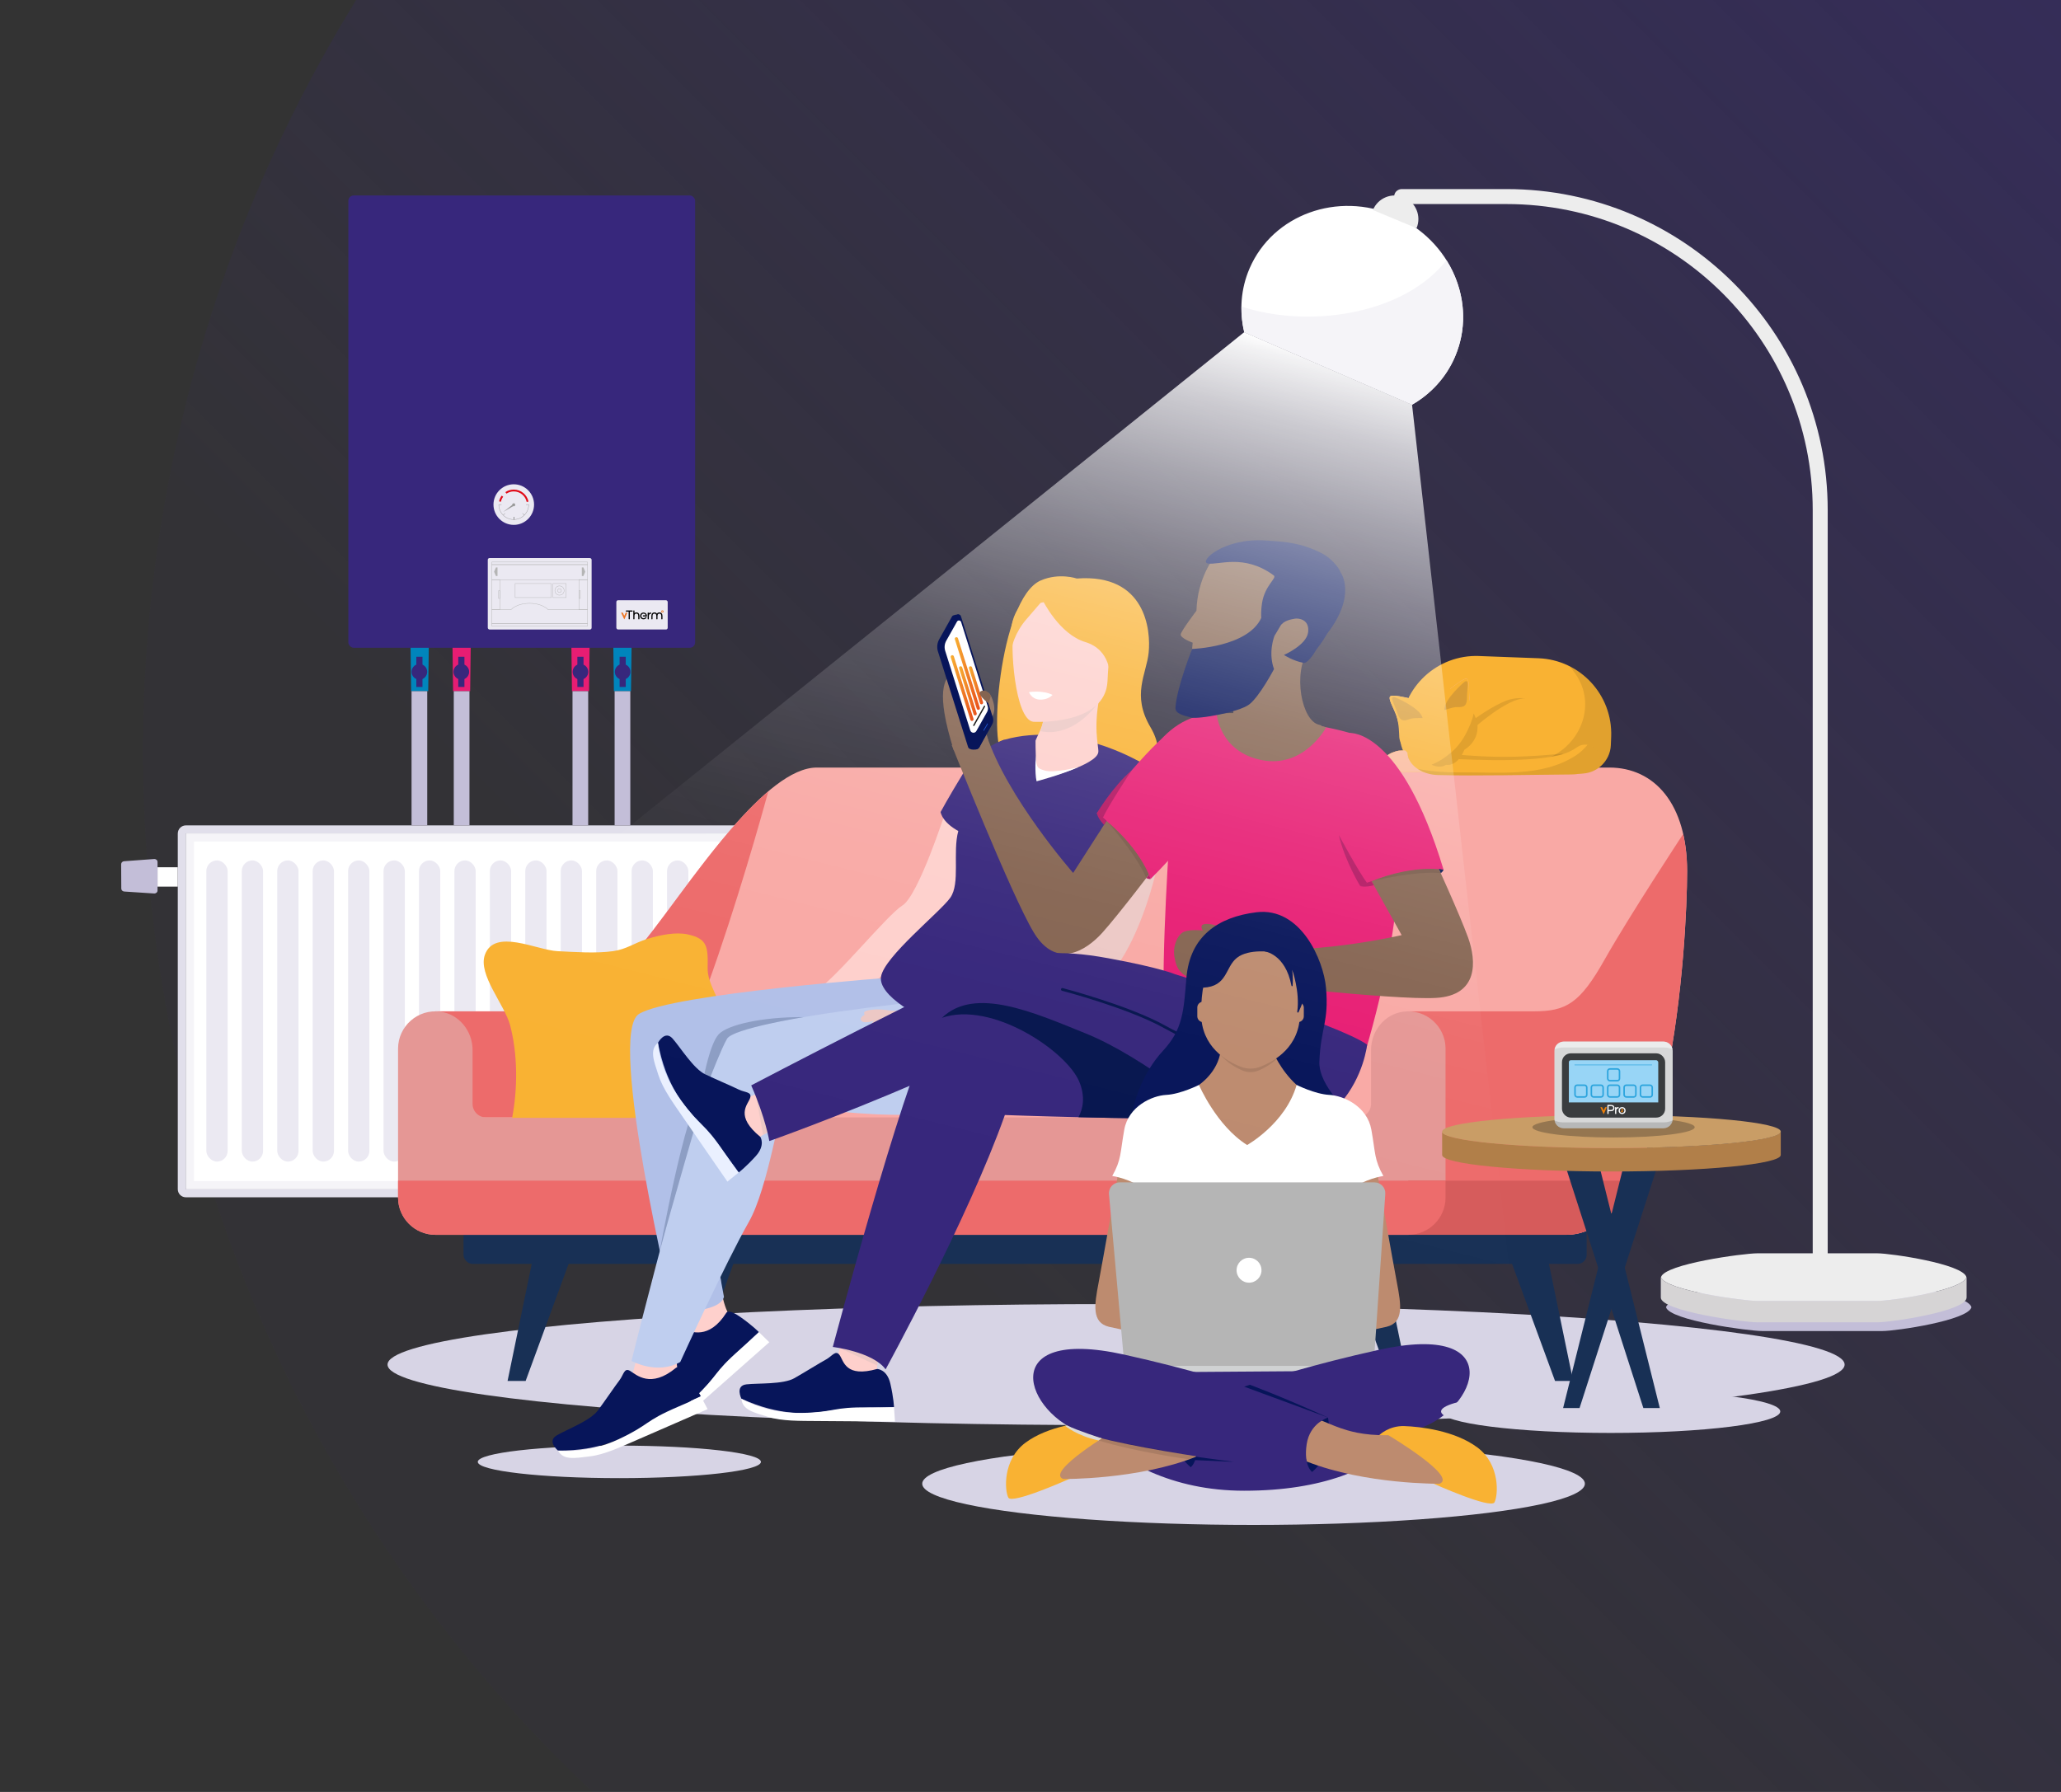 <?xml version="1.0" encoding="UTF-8"?><svg xmlns="http://www.w3.org/2000/svg" xmlns:xlink="http://www.w3.org/1999/xlink" viewBox="0 0 920 800"><rect x="0" y="0" width="920" height="800" fill="#333333" stroke="none"/><defs><style>.cls-1{fill:#1d1d1b;mix-blend-mode:darken;opacity:.3;}.cls-2{fill:url(#linear-gradient);}.cls-3{stroke-linejoin:round;}.cls-3,.cls-4,.cls-5,.cls-6,.cls-7,.cls-8,.cls-9,.cls-10,.cls-11{fill:none;}.cls-3,.cls-5,.cls-6,.cls-7,.cls-12{stroke-width:.16px;}.cls-3,.cls-6{stroke:#b5b5b5;}.cls-3,.cls-8{stroke-linecap:round;}.cls-13{opacity:.1;}.cls-4{stroke:#e10a17;stroke-width:.82px;}.cls-4,.cls-5,.cls-6,.cls-7,.cls-8,.cls-14,.cls-9,.cls-10,.cls-12,.cls-11{stroke-miterlimit:10;}.cls-15{fill:#fab99b;}.cls-16{fill:#f9b233;}.cls-17{fill:#f9a9a5;}.cls-18{fill:#0085bc;}.cls-19{fill:#ebe9f2;}.cls-20{fill:#ed6b6b;}.cls-21{fill:#ecc8c5;}.cls-22{fill:#ec7624;}.cls-23{fill:#eaf0ff;}.cls-24{fill:#f5f4f8;}.cls-25{fill:#e71d73;}.cls-26{fill:#e59795;}.cls-27{fill:#ededed;}.cls-28,.cls-29{fill:#fff;}.cls-30{fill:#ee7f07;}.cls-31{fill:#fed0cc;}.cls-32,.cls-12{fill:#999;}.cls-33{fill:#856451;}.cls-34{fill:#b5b5b5;}.cls-35{fill:#8d9ec4;}.cls-36{fill:#bfceef;}.cls-37{fill:#b1c0e8;}.cls-38{fill:#bd8b6f;}.cls-39{fill:#b21460;}.cls-40{fill:#b17f49;}.cls-41{fill:#d0d2d3;}.cls-42{fill:#c99d66;}.cls-43,.cls-44{fill:#c3bed8;}.cls-45{fill:#d6d4d5;}.cls-46{fill:#dadada;}.cls-47{fill:#d65b5b;}.cls-48{fill:#d7d8d8;}.cls-49{fill:#e1dfeb;}.cls-50{fill:#225ad6;}.cls-51{fill:#07174c;}.cls-52{fill:#07155a;}.cls-53{fill:#07164f;}.cls-54{fill:#37277c;}.cls-55{fill:#183055;}.cls-56{fill:#3a3d3f;}.cls-5{stroke:#1d1e1c;}.cls-7,.cls-12{stroke:#999;}.cls-57{fill:#d7d4e5;}.cls-57,.cls-44,.cls-58{mix-blend-mode:multiply;}.cls-59{fill:#5b4842;opacity:.2;}.cls-60{fill:url(#linear-gradient-3);}.cls-61{fill:url(#linear-gradient-4);}.cls-62{fill:url(#linear-gradient-2);}.cls-63{fill:url(#linear-gradient-6);}.cls-64{fill:url(#linear-gradient-5);}.cls-8{stroke:#1d1d1b;stroke-width:.58px;}.cls-14{fill:#98d5f6;stroke:#3a3d3f;stroke-width:3.08px;}.cls-65{isolation:isolate;}.cls-9{stroke-width:.68px;}.cls-9,.cls-11{stroke:#2ca4dd;}.cls-10{stroke:#c3bed8;stroke-width:7px;}.cls-58{opacity:.15;}.cls-29{mix-blend-mode:overlay;opacity:.5;}.cls-11{stroke-width:.26px;}</style><linearGradient id="linear-gradient" x1="250.8" y1="786.73" x2="1153.63" y2="-116.1" gradientUnits="userSpaceOnUse"><stop offset=".22" stop-color="#37277c" stop-opacity=".05"/><stop offset="1" stop-color="#37277c" stop-opacity=".66"/></linearGradient><linearGradient id="linear-gradient-2" x1="-209.33" y1="696.22" x2="-112.04" y2="144.51" gradientTransform="translate(604.41 -6.21) rotate(4.01)" gradientUnits="userSpaceOnUse"><stop offset=".3" stop-color="#fff" stop-opacity="0"/><stop offset=".45" stop-color="#fff" stop-opacity=".01"/><stop offset=".54" stop-color="#fff" stop-opacity=".04"/><stop offset=".62" stop-color="#fff" stop-opacity=".1"/><stop offset=".7" stop-color="#fff" stop-opacity=".18"/><stop offset=".76" stop-color="#fff" stop-opacity=".29"/><stop offset=".82" stop-color="#fff" stop-opacity=".42"/><stop offset=".88" stop-color="#fff" stop-opacity=".57"/><stop offset=".94" stop-color="#fff" stop-opacity=".75"/><stop offset=".99" stop-color="#fff" stop-opacity=".94"/><stop offset="1" stop-color="#fff"/></linearGradient><linearGradient id="linear-gradient-3" x1="424.36" y1="307.18" x2="434.58" y2="307.18" gradientUnits="userSpaceOnUse"><stop offset="0" stop-color="#f8b133"/><stop offset="1" stop-color="#e84e1b"/></linearGradient><linearGradient id="linear-gradient-4" x1="428.09" y1="308.42" x2="436" y2="308.42" xlink:href="#linear-gradient-3"/><linearGradient id="linear-gradient-5" x1="426.2" y1="300.69" x2="437.42" y2="300.69" xlink:href="#linear-gradient-3"/><linearGradient id="linear-gradient-6" x1="432.49" y1="305.94" x2="438.84" y2="305.94" xlink:href="#linear-gradient-3"/></defs><g class="cls-65"><g id="Shadows"><circle class="cls-2" cx="702.22" cy="335.31" r="638.39"/><ellipse class="cls-57" cx="498.2" cy="609.22" rx="325.21" ry="27.03"/><ellipse class="cls-57" cx="559.57" cy="662.4" rx="147.9" ry="18.4"/><ellipse class="cls-57" cx="276.47" cy="652.65" rx="63.2" ry="7.26"/><g><rect class="cls-28" x="70.31" y="387.18" width="9.05" height="8.65"/><rect class="cls-28" x="82.98" y="372.1" width="296.13" height="158.82"/><path class="cls-24" d="M82.98,372.1v158.82s296.13,0,296.13,0v-158.82s-296.13,0-296.13,0Zm3.61,3.61H375.5v151.6H86.59v-151.6Z"/><path class="cls-49" d="M79.36,372.1v158.82c0,2,1.62,3.61,3.61,3.61H379.11c2,0,3.61-1.62,3.61-3.61v-158.82c0-2-1.62-3.61-3.61-3.61H82.98c-2,0-3.61,1.62-3.61,3.61Zm3.61,0H379.11v158.82H82.98v-158.82Z"/><g><rect class="cls-19" x="361.04" y="384.12" width="9.49" height="134.46" rx="4.75" ry="4.75" transform="translate(731.57 902.71) rotate(-180)"/><rect class="cls-19" x="345.22" y="384.12" width="9.49" height="134.46" rx="4.75" ry="4.75" transform="translate(699.93 902.71) rotate(180)"/><rect class="cls-19" x="329.4" y="384.12" width="9.49" height="134.46" rx="4.75" ry="4.75" transform="translate(668.29 902.71) rotate(180)"/><rect class="cls-19" x="313.58" y="384.12" width="9.49" height="134.46" rx="4.75" ry="4.75" transform="translate(636.66 902.71) rotate(-180)"/><rect class="cls-19" x="297.76" y="384.12" width="9.49" height="134.46" rx="4.75" ry="4.75" transform="translate(605.02 902.71) rotate(-180)"/><rect class="cls-19" x="281.94" y="384.12" width="9.49" height="134.46" rx="4.75" ry="4.75" transform="translate(573.38 902.71) rotate(-180)"/><rect class="cls-19" x="266.12" y="384.12" width="9.49" height="134.46" rx="4.75" ry="4.75" transform="translate(541.74 902.71) rotate(180)"/><rect class="cls-19" x="250.31" y="384.12" width="9.49" height="134.46" rx="4.75" ry="4.75" transform="translate(510.1 902.71) rotate(-180)"/><rect class="cls-19" x="234.49" y="384.12" width="9.49" height="134.46" rx="4.75" ry="4.75" transform="translate(478.46 902.71) rotate(-180)"/><rect class="cls-19" x="218.67" y="384.12" width="9.49" height="134.46" rx="4.75" ry="4.75" transform="translate(446.83 902.71) rotate(180)"/><rect class="cls-19" x="202.85" y="384.12" width="9.49" height="134.46" rx="4.75" ry="4.75" transform="translate(415.19 902.71) rotate(-180)"/><rect class="cls-19" x="187.03" y="384.12" width="9.49" height="134.46" rx="4.75" ry="4.75" transform="translate(383.55 902.71) rotate(-180)"/><rect class="cls-19" x="171.21" y="384.12" width="9.49" height="134.46" rx="4.75" ry="4.75" transform="translate(351.91 902.71) rotate(180)"/><rect class="cls-19" x="155.39" y="384.12" width="9.49" height="134.46" rx="4.75" ry="4.75" transform="translate(320.27 902.71) rotate(180)"/><rect class="cls-19" x="139.57" y="384.12" width="9.49" height="134.46" rx="4.75" ry="4.75" transform="translate(288.64 902.71) rotate(-180)"/><rect class="cls-19" x="123.75" y="384.12" width="9.49" height="134.46" rx="4.75" ry="4.75" transform="translate(257 902.71) rotate(-180)"/><rect class="cls-19" x="107.93" y="384.12" width="9.49" height="134.46" rx="4.75" ry="4.75" transform="translate(225.36 902.71) rotate(-180)"/><rect class="cls-19" x="92.12" y="384.12" width="9.49" height="134.46" rx="4.75" ry="4.75" transform="translate(193.72 902.71) rotate(-180)"/></g><path class="cls-43" d="M54.08,385.8l.06,10.91c0,.69,.58,1.26,1.33,1.31l13.32,.87c.83,.05,1.53-.55,1.53-1.31v-12.77c0-.77-.71-1.38-1.54-1.31l-13.38,.99c-.75,.05-1.32,.63-1.31,1.32Z"/></g></g><g id="Interior"><g><g><rect class="cls-55" x="206.92" y="541.6" width="501.35" height="22.65" rx="4" ry="4" transform="translate(915.18 1105.85) rotate(-180)"/><g><polygon class="cls-55" points="690.88 561.61 702.22 616.53 694.15 616.53 674 561.61 690.88 561.61"/><polygon class="cls-55" points="617.31 561.61 628.65 616.53 620.59 616.53 600.44 561.61 617.31 561.61"/></g><g><polygon class="cls-55" points="237.9 561.61 226.57 616.53 234.63 616.53 254.78 561.61 237.9 561.61"/><polygon class="cls-55" points="311.47 561.61 300.13 616.53 308.19 616.53 328.35 561.61 311.47 561.61"/></g></g><path class="cls-17" d="M194.32,451.51s43.33,0,55.43,0c12.09,0,23.18-12.09,41.82-36.28,18.64-24.19,50.39-72.56,73.06-72.56,22.67,0,333.56,0,353.71,0,20.15,0,34.77,16.12,34.77,46.36,0,30.23-7.05,162.24-53.91,162.24-46.86,0-504.87,0-504.87,0v-99.77Z"/><path class="cls-20" d="M291.57,415.23c13.19-17.11,32.94-46.32,51.39-61.94,0,.03-39.3,145.58-59.96,145.58-20.66,0-88.68,0-88.68,0v-47.36s43.33,0,55.43,0c12.09,0,23.18-12.09,41.82-36.28Z"/><path class="cls-20" d="M684.58,451.51c14.61,0,20.66-3.53,31.74-23.18,11-19.49,34.63-55.38,35.01-55.96,1.13,4.97,1.77,10.51,1.77,16.66,0,30.23-7.05,162.24-53.91,162.24-13.9,0-40.29,0-70.54,0v-99.77s41.32,0,55.93,0Z"/><path class="cls-26" d="M196.56,451.66c8.37,1.11,14.39,8.66,14.39,17.1v24.07c0,3.34,2.71,6.04,6.04,6.04h388.99c3.34,0,6.04-2.71,6.04-6.04v-24.07c0-8.44,6.02-16,14.39-17.1,10.13-1.34,18.86,6.6,18.86,16.48v66.51c0,9.15-7.48,16.63-16.63,16.63H194.32c-9.15,0-16.63-7.48-16.63-16.63v-66.51c0-9.88,8.73-17.82,18.86-16.48Z"/><path class="cls-47" d="M729.02,527.09c-7.49,14.59-17.22,24.18-29.84,24.19h-70.54v-24.19h100.38Z"/><path class="cls-20" d="M177.68,534.65v-7.56h467.59v7.56c0,9.14-7.48,16.63-16.62,16.63H194.3c-9.14,0-16.62-7.48-16.62-16.63Z"/><path class="cls-16" d="M228.62,499.05c2.5-13.18,2.5-28.4-.92-41.34-2.44-9.22-14.44-22.6-11.25-31.46,4.32-11.97,23.16-2.06,32.38-1.61,7.76,.38,17.15,1.08,24.82,0,6.08-.85,9.37-3.61,15.21-5.43,5.77-1.8,12.83-3.23,18.19-2.04,8.56,1.91,9.04,5.27,8.83,14.82-.17,7.64,5.86,14.34,8.53,24.91,1.38,5.46,1.11,11.83,2.27,17.37,2.37,11.35,8.61,13.36,10.33,24.78h-108.4Z"/></g><g><path class="cls-16" d="M660.22,292.88l26.52,.99c18.62,.7,33.15,16.36,32.46,34.98l-.14,3.69c-.27,7.35-6.46,13.09-13.82,12.82l-67.32-2.52c-7.36-.28-13.09-6.46-12.82-13.82l.14-3.69c.7-18.62,16.36-33.15,34.98-32.46Z"/><path class="cls-13" d="M672.13,312.9c11.64-4.62,24.8,5.16,24.8,5.16,14.5,17.48-5.97,24.49-5.97,24.49l-36.06,.15-8.95,1.99-10.14-1.47c-.08-.38-.24-.75-.38-1.12-.24-3.19-.87-6.35-1.9-9.35l11.04-.9s15.92-14.33,27.57-18.95Z"/><path class="cls-16" d="M624.46,335.12l23.94-1.17s15.91-16.47,27.55-21.09c11.64-4.62,24.8,5.16,24.8,5.16,14.5,17.48-5.97,24.49-5.97,24.49l-36.06,.15-8.95,1.99h-16.8s-14.81,.54-15.3-.68c-3.01-7.39,6.79-8.85,6.79-8.85Z"/><path class="cls-15" d="M624.46,335.12l11.48-.56c3.14,3.55,6.45,6.9,9.87,10.1h-12.84s-14.81,.54-15.3-.68c-3.01-7.39,6.79-8.85,6.79-8.85Z"/><path class="cls-13" d="M633.8,334.45c1.39,.67,3.29,1.2,5.93,1.39,9.33,.65,27.02,3.85,57.32,.62,5.31,1.62,6.91,.89,12.39,1.01,.9,.02,1.71-.12,2.43-.38,.52,2.86-.9,5.99-4.06,7.1-2.03,.71-4.61,1.2-7.88,1.29-14.39,.37-53.36,.13-63.15-2.6-2.68-.75-4.72-1.95-6.28-3.29,1.97-1.01,3.08-3.02,3.3-5.14Z"/><path class="cls-15" d="M654.78,303.07c1.33,.65,.76,5.68,1.23,9.2,.21,1.55,.46,4.17-2.93,4.4-3.73,.25-6.19,.89-9.26,1.83-2.41-.17,3.34-10.99,3.58-10.96,.88-.73,6.16-5.07,7.37-4.47Z"/><path class="cls-15" d="M629.09,311.76c.2-.13,9.96,8.85,7.18,9.59-4.06,.05-11.58,3.26-12.04,1.72-.17-1.3-.43-2.1-.82-3.3-1.11-3.37-3.82-7.65-2.91-8.81,.83-1.07,7.48,.53,8.58,.8Z"/><path class="cls-13" d="M667.95,341.74c8.77,.05,18.67-.35,26.42-4.92,11.95-7.05,17.31-22.3,9.74-34.66-1.06-1.72-2.26-3.3-3.57-4.76,11.48,5.73,19.17,17.79,18.66,31.46l-.14,3.69c-.27,7.35-6.46,13.09-13.82,12.82l-67.32-2.52c-3.88-.15-7.31-1.95-9.64-4.69,2.26,.64,4.55,1.16,6.81,1.56,10.83,1.94,21.9,1.96,32.86,2.02Z"/><path class="cls-16" d="M629.78,333.77c1.06-.35,2.2,.08,2.81,1.02,.98,1.5,3.35,3.47,9.09,3.69,9.41,.35,38.01,2.38,53.99-1.26,3.76-.86,6.46-2.31,8.26-3.6,2.04-1.46,4.74-1.59,6.91-.31,4.54,2.67,4.29,8.95-.63,10.85-2.01,.78-5.63,1.57-8.9,1.59-19.91,.15-41.69,.72-59.45,.26-6.62-.17-12.61-3.9-13.51-8.95-.25-1.41,.07-2.84,1.43-3.29Z"/><path class="cls-13" d="M703.26,337.4c2.09-1.34,3.89-3.01,5.38-4.87,.76,.12,1.51,.37,2.2,.78,4.54,2.67,4.29,8.95-.63,10.85-2.01,.78-5.63,1.57-8.9,1.59-19.91,.15-41.69,.72-59.45,.26-3.37-.09-6.58-1.1-9.03-2.74,6.08,1.19,12.54,1.62,19.29,1.56,17.01-.15,36.09,2.22,51.14-7.44Z"/><path class="cls-16" d="M629.09,311.76c.2-.13,.71-.4,1.86-.94,.79-.37,1.93-.78,3.17-1.18,0,0,1.65-.72,3.86-1.13,2.17-.59,3.97-.67,3.97-.67,1.3-.19,2.5-.32,3.37-.32,1.28-.01,1.85,0,2.08,.04,.88-.73,6.16-5.07,7.37-4.47,1.33,.65,.76,5.68,1.23,9.2,.47,3.52,2.39,7.53,2.99,8.96,.61,1.43,2.14,8.8-5.35,13.52,0,0-2.57,7.24-8.01,6.73l-.11-.3,.03,.25c-4.67,2.83-10.22-2.47-10.22-2.47-8.8-.98-10.63-8.27-10.71-9.83-.08-1.55-.11-6-1.22-9.37-1.11-3.37-3.82-7.65-2.91-8.81,.83-1.07,7.48,.53,8.58,.8Z"/><path class="cls-13" d="M654.37,327.53c1.44-2.81,2.86-5.87,3.47-9.02,.48,1.18,.92,2.16,1.16,2.72,.61,1.43,2.14,8.8-5.35,13.52,0,0-2.57,7.24-8.01,6.73l-.11-.3,.03,.25c-2.21,1.34-4.61,.86-6.53-.02,3.17-1.27,6.05-3.14,8.81-5.52,2.65-2.28,4.93-5.24,6.52-8.35Z"/><path class="cls-59" d="M653.74,304.38c2.37-1.41,1.13,2.64,1.09,7.41-.04,4.78-3.14,3.71-5.06,3.91-1.92,.2-4.97,1.32-4.97,1.32-.37-4.79,8.94-12.64,8.94-12.64Z"/><path class="cls-59" d="M622.66,311.28s11.26,4.61,12.38,9.29c0,0-3.24-.13-5.13,.27-1.89,.4-4.51,2.37-6.02-2.17-1.5-4.54-3.93-8.01-1.24-7.39Z"/></g></g><g id="People"><g><g><path class="cls-31" d="M321.68,570.78s-.06,9.31,3.64,16.07c0,0-2.07,8.93-18.5,11.61,0,0-.6-20.46-2.47-24.87,0,0-.54-7.25,17.33-2.81Z"/><path class="cls-52" d="M324.27,586.04s.82-1.89,6.27,1.96c5.46,3.84,8.2,6.7,8.2,6.7,0,0-13.27,11.9-19.92,19.99-6.65,8.09-15.05,16.97-33.26,22.72,0,0-6.1-2.36-2.63-6.27,3.47-3.91,12.28-10.91,14.08-16.34,1.8-5.43,3.93-12.78,4.98-15.72,1.05-2.94,.19-6.16,3.28-5.43,3.09,.73,11.13,4.78,19-7.62Z"/><path class="cls-28" d="M338.75,594.7l4.65,4.53s-19.7,17.45-25.77,22.79c-6.07,5.34-11.77,10.72-17.81,13.5-6.04,2.78-10.59,5.38-14.25,1.9,0,0,12.69-2.36,24.23-13.21,11.54-10.85,7.95-10.77,20.72-21.92,9.09-7.94,8.23-7.58,8.23-7.58Z"/></g><g><path class="cls-31" d="M303.97,595.35s-2.93,8.83-1.49,16.41c0,0-4.73,7.86-21.17,5.34,0,0,5.74-19.65,5.32-24.42,0,0,1.72-7.07,17.35,2.67Z"/><path class="cls-52" d="M301.73,610.67s1.36-1.54,5.37,3.79c4.01,5.34,5.74,8.9,5.74,8.9,0,0-16.29,7.23-25.11,12.88-8.82,5.64-19.55,11.5-38.65,11.36,0,0-5.08-4.13-.57-6.77,4.51-2.65,15.05-6.59,18.43-11.2,3.39-4.61,7.68-10.94,9.58-13.42,1.9-2.48,2.08-5.8,4.79-4.15,2.71,1.65,9.11,7.98,20.42-1.39Z"/><path class="cls-28" d="M312.84,623.37l3.03,5.74s-24.12,10.53-31.54,13.74c-7.42,3.21-14.5,6.57-21.1,7.35-6.6,.78-11.74,1.85-14.15-2.59,0,0,12.8,1.67,27.13-5.1,14.33-6.77,10.88-7.79,26.47-14.47,11.1-4.75,10.17-4.67,10.17-4.67Z"/></g><path class="cls-31" d="M421.99,362.53c0,.08-11.98,37.16-19.1,41.66-7.12,4.49-29.18,32.1-38.95,38.48-3.19,2.08,7.6,7.23,7.6,7.23,0,0,46.7-29.74,49.33-31.36,2.62-1.62,14.87-26.79,15.73-39.07,.86-12.28-14.61-16.94-14.61-16.94Z"/><path class="cls-37" d="M401.18,436.14s-101.64,7.43-116.01,16.58c-14.37,9.14,15.46,132.81,15.46,132.81,0,0,20.33,.86,22.54-6.52,0,0-10.24-53.83-10.34-66.43-.09-11.98,1.34-31.78,1.34-31.78,0,0,64.89,11.3,82.2,7.21,17.31-4.09,4.8-51.87,4.8-51.87Z"/><path class="cls-16" d="M448.42,336.71c5.47-.04,40.28-5.44,38.8,23.9,0,0,41.62-10.05,26.32-35.98-8.51-14.43-1.8-23.55-.79-33.3,1.01-9.75-1.18-35.39-32.08-33.05,0,0-7.84-2.71-16.09,.86-18.75,8.13-23.6,78.55-16.16,77.57Z"/><path class="cls-36" d="M470.05,441.26s-135.62,11.04-145.47,22.42c-9.85,11.38-42.69,143.9-42.69,143.9,0,0,11.38,6.39,21.76,.48,0,0,20.03-43.91,30.63-62.55,8.67-15.25,13.75-51.67,15.91-52.16,2.16-.49,71.83,13.11,95.99-5.33,24.16-18.44,23.87-46.75,23.87-46.75Z"/><path class="cls-54" d="M508.67,340.07s-30.53-18.2-60.25-9.84c-11.26,3.16-18.03,31.25-20.65,40.77-2.63,9.52,1,23.38-3.6,29.82-4.59,6.44-29.46,26.3-30.89,35.2-2.63,16.35,68.92,41.64,72.2,26.43,4.57-21.17,65.41-109.78,43.19-122.37Z"/><g><path class="cls-31" d="M462.25,330.72c-.03,.1,0,16.69,1.37,17.13,1.04,.33,26.22-6.2,26.66-12.15,.21-2.83-2.64-11.19,1.1-27.18l-1.28-.04-21.55-.66s-1.02,6.59-2.42,12.7c-1.17,5.13-3.24,8.31-3.9,10.2Z"/><path class="cls-21" d="M467.62,313.44s-1.6,6.68-3.04,13.02c12.03,2.41,21.39-6.88,25.37-12.33l-22.33-.69Z"/><path class="cls-31" d="M461.26,322.24s32.25,1.88,33.12-18.22c.86-20.1,5.61-33.4-14.95-35.45-20.56-2.05-24.89,5.45-26.81,12.09-1.92,6.64,.28,40.58,8.64,41.58Z"/><path class="cls-16" d="M465.46,268.01s7.36,15.12,18.99,18.63c11.63,3.51,11,15.42,11,15.42,0,0,1.09-18.24-.25-30.82,0,0-23.55-12.72-29.74-3.23Z"/><path class="cls-16" d="M465.46,268.01s-4.46,5.17-7.49,8.7c-4.49,5.23-7.36,12.66-6.13,16.06,0,0-3.2-14.57,3.61-22.16,7.22-8.05,10.01-2.6,10.01-2.6Z"/></g><path class="cls-21" d="M501.91,341.71s7.38-2.03,15.68,10.4c8.3,12.42-9.07,81.2-30.12,88.83-17.49,6.34-63.19,18.56-63.19,18.56l-3.76-9.66s58.65-24.43,60.95-26.79c2.29-2.36,15.27-80.56,20.44-81.33Z"/><path class="cls-54" d="M505.3,338.81c.81,.02,13.92,3.82,14.86,19.82,.94,16.01-.44,26.46-.44,26.46,0,0-30.22,2.04-29.58-4.43,.98-9.97,3.61-42.18,15.16-41.85Z"/><path class="cls-54" d="M448.42,330.22s-11.25,3.21-18.26,14.68c-7.01,11.47-10.29,17.63-10.29,17.63,0,0,.66,5.33,10.17,9.59,9.52,4.27,18.38-41.9,18.38-41.9Z"/><path class="cls-28" d="M469.84,310.25s-2.2,2.51-6.22,2.04c-3.24-.38-4.3-3.29-4.3-3.29,0,0,6.07-1.02,10.52,1.24Z"/><path class="cls-21" d="M385.99,453c-.25-.35-.42-.8-.12-1.2,.62-.81,5.27-1.81,11.79-.56,0,0,0,0,0,0,8.28,.28,16.74,.16,22.86-1.41,0,0,3.38-1.95,8.21,.07,4.83,2.01,2.2,7.12,2.2,7.12,0,0-11.18,4.62-14.98,4.73-1.56,.04-3.75,.05-5.79-.42-3.79-.68-6.68-1.32-11.24-.88-4.56,.44-5.95,2.26-7.36,.55-.64-.78-.33-1.44,.2-1.94-1.67,.33-2.3,.27-2.86-.38-.88-1.02,1.24-2.97,1.24-2.97,0,0-4.85,1.69-5.79-.23-.39-.79,.21-1.7,1.63-2.47Z"/><path class="cls-51" d="M490.13,384.11l1.27-13.59s-4.44,5.42-3.18,22.87l1.91-9.28Z"/><path class="cls-35" d="M358.74,454.09s-31.6,5.13-34.17,9.59c-2.56,4.46-7.63,17.59-7.63,17.59l-2.77-.47s2.75-14.83,6.64-19.04c3.88-4.2,19.25-7.82,37.93-7.67Z"/><path class="cls-35" d="M313.9,484.95l-.4,6.82s-14.68,50.42-18.95,66.67c0,0,10.78-61.09,19.36-73.49Z"/><path class="cls-28" d="M462.34,337.28s-.52,7.79,.37,11.52c0,0,10.45-2.71,18.73-6.34,0,0-11.02,2.94-15.4,1.45-2.41-.82-3.6-.78-3.7-6.62Z"/></g><g><g><path class="cls-33" d="M516,386.37s-5.38-13.31-21.12-21.36l-15.84,24.71s-29.62-33.75-38.67-61.61l-15.54,4.54s26.7,67.34,36.7,83.76c10,16.42,23.2,8.1,30.51,.02,7.31-8.09,23.95-30.06,23.95-30.06Z"/><path class="cls-33" d="M441.13,330.31s-1.8-3.94-.1-7.04c1.7-3.1,4.09-5.1,2-11-2.09-5.9-4.12-1.77-4.12-1.77,0,0-1.95-5.01-4.42-7.08-2.46-2.07-5.44-6.67-9.18-3.53s-7.83,8.59,.39,34.93l15.43-4.51Z"/></g><path class="cls-13" d="M493.95,366.47s13.51,15.26,17.74,25.54l1.29-1.68s-4.2-11.53-19.03-23.86Z"/><g><path class="cls-25" d="M547.68,326.79s12.38,19.2-34.09,65.65c0,0-4.34-14.76-23.98-29.36,0,0,23.62-31.2,35.02-38,11.4-6.8,23.05,1.72,23.05,1.72Z"/><g><path class="cls-39" d="M492.28,365.13l-2.67-2.06s6.88-11.68,15.57-19.18c0,0-10.31,15.56-12.9,21.23Z"/><path class="cls-39" d="M493.95,366.47s-2.68-2.61-4.34-3.4c0,0,.21,1.92,3.19,5.19l1.15-1.79Z"/></g><path class="cls-39" d="M513.59,392.44s-.83,.11-1.9-.43l1.29-1.68,.61,2.1Z"/></g></g><g><g><g><path class="cls-31" d="M394.32,598.14s-4.01,9.84-2.47,16.94c0,0-5.04,3.56-19.05-5.42,0,0,2.4-7.89,4.54-18.37,0,0,6.65-8.4,16.98,6.84Z"/><path class="cls-52" d="M391.54,611.17s4.41,.05,5.9,6.55c1.49,6.5,1.63,10.47,1.63,10.47,0,0-17.83,0-28.18,1.57-10.35,1.58-22.54,2.57-39.93-5.3,0,0-2.96-5.83,2.23-6.42s16.43,.08,21.39-2.75c4.97-2.84,11.46-6.89,14.2-8.38,2.74-1.49,4.25-4.46,6.06-1.85,1.81,2.61,2.55,10.08,16.69,6.11Z"/><path class="cls-28" d="M399.07,628.19l.44,6.47s-26.32-.17-34.4-.25c-8.08-.08-15.92,.12-22.27-1.85-6.35-1.97-11.48-3.07-11.88-8.1,0,0,11.02,6.72,26.86,6.35,15.84-.37,13.11-2.71,30.06-2.48,12.07,.16,11.19-.14,11.19-.14Z"/></g><path class="cls-21" d="M374.93,601.86s7.4,.5,16.92,5.12l-.27,2.65s-12.04-5.52-16.65-7.77Z"/></g><g><g><path class="cls-31" d="M351.64,502.31s-10.36,2.37-15.29,7.7c0,0-5.81-2.09-6.5-18.71,0,0,7.84-2.57,17.65-6.82,0,0,10.7,.63,4.14,17.83Z"/><path class="cls-52" d="M339.37,507.51s2.49,3.64-1.98,8.6c-4.47,4.96-7.64,7.34-7.64,7.34,0,0-10.23-14.6-17.46-22.17-7.23-7.57-15.04-16.98-18.58-35.74,0,0,3.08-5.78,6.54-1.86,3.46,3.91,9.36,13.5,14.53,15.94,5.17,2.44,12.21,5.43,15.01,6.82,2.8,1.39,6.09,.92,5,3.9-1.09,2.98-6.79,7.88,4.57,17.18Z"/><path class="cls-23" d="M329.75,523.45l-5.05,4.07s-14.96-21.65-19.54-28.31c-4.57-6.66-9.23-12.97-11.27-19.3-2.03-6.33-4.07-11.16-.18-14.38,0,0,.82,12.88,10.22,25.64,9.39,12.76,9.74,9.18,19.28,23.2,6.79,9.98,6.54,9.08,6.54,9.08Z"/></g><path class="cls-21" d="M337.46,488.56s3.83,6.35,5.51,16.79l-2.33,1.31s-2.39-13.03-3.19-18.1Z"/></g><path class="cls-25" d="M607.54,475.7s16.41-49.56,16.8-90.23c.39-40.67-8.75-50.39-13.65-54.83-4.9-4.44-40.5-10.99-67.57-11.84-27.07-.85-37.14,33.03-37.14,33.03,0,0,7.65,.64,17.06,6.77,0,0-3.85,51.61-3.65,82.5,0,0,66.29,35.58,88.15,34.61Z"/><g><g><path class="cls-33" d="M640.19,383.33s-14.27-1.55-28.8,8.51l14.29,25.64s-43.75,10.15-72.57,4.95l-3.35,15.84s71.96,8.3,91.16,7.25,18.11-16.61,14.44-26.87c-3.67-10.26-15.17-35.32-15.17-35.32Z"/><path class="cls-33" d="M555.4,422.82s-4.33-.28-6.25-3.24c-1.93-2.96-2.56-6.01-8.75-6.96-6.19-.94-3.51,2.79-3.51,2.79,0,0-5.34-.65-8.33,.55-2.99,1.19-5.25,6.74-4.26,11.51,1,4.77,1.73,12.61,27.77,11.08l3.32-15.73Z"/></g><path class="cls-13" d="M612.23,393.37s19.83-4.7,30.89-3.56l-.87-1.93s-12.14-1.75-30.02,5.49Z"/><g><path class="cls-25" d="M602.66,327.26s22.77-1.84,41.74,61.07c0,0-15.06-3.15-37.21,7.25,0,0-16.33-35.56-16.93-48.83-.6-13.27,12.41-19.5,12.41-19.5Z"/><g><path class="cls-39" d="M610.26,394.2l-3.08,1.39s-7.04-11.58-9.54-22.79c0,0,8.84,16.44,12.61,21.4Z"/><path class="cls-39" d="M612.23,393.37s-3.57,1.13-5.04,2.22c0,0,1.79,.72,6.08-.36l-1.04-1.86Z"/></g><path class="cls-53" d="M644.4,388.33s-.29,.79-1.27,1.48l-.87-1.93,2.14,.45Z"/></g></g><g><path class="cls-54" d="M610.26,466.38s-1.43,14.28-12.14,26.42c-10.71,12.14-22.85,10-30.71,10-7.86,0-21.45-3.43-39.06-3.43,0,0-38.49-15.98-75.41-40.91,0,0-6.18,8.77-42.92,24.61-36.74,15.84-66.61,26.35-66.61,26.35,0,0-1.66-10.25-8.08-24.86,0,0,93.35-48.89,109.16-53.88,15.81-5,27.02-7.14,50.34-2.86,23.31,4.28,29.74,7.14,29.74,7.14,0,0,72.84,22.14,85.69,31.42Z"/><g><path class="cls-54" d="M543.13,499.23s-31.97-27.14-58.47-37.85c-26.5-10.71-56.5-24.28-69.35,0-12.85,24.28-43.56,139.96-43.56,139.96,0,0,17.85,2.14,23.57,10,0,0,36.91-67.38,53.23-113.54,0,0,57.46,2.14,94.59,1.43Z"/><path class="cls-53" d="M543.13,499.23s-31.97-27.14-58.47-37.85c-23.42-9.46-49.55-21.14-64.19-6.98,22.27-7.66,55.54,14.85,61.25,28.41,2.9,6.89,1.64,12.3-.3,15.97,19.09,.45,42.98,.82,61.71,.46Z"/></g></g><path class="cls-33" d="M592,324.67s-9.71,18.33-28.65,14.7c-18.94-3.64-20.23-20.57-20.23-20.57,0,0,13.88-2.93,48.88,5.88Z"/><path class="cls-53" d="M587.7,474.21c-.14,0-.29-.05-.41-.15-7.38-6.47-12.01-15.33-12.05-15.41-.16-.3-.04-.67,.27-.83,.3-.16,.67-.04,.83,.26,.04,.09,4.57,8.74,11.77,15.05,.26,.22,.28,.61,.06,.87-.12,.14-.29,.21-.46,.21Z"/><path class="cls-53" d="M566.09,480.08c-.08,0-.15-.01-.23-.04-.3-.12-30.21-12.17-46.38-21.13-16.07-8.9-45.12-16.52-45.41-16.59-.33-.09-.53-.42-.44-.75,.09-.33,.42-.53,.75-.44,.29,.08,29.5,7.73,45.7,16.71,16.1,8.92,45.94,20.94,46.24,21.06,.32,.13,.47,.49,.34,.8-.1,.24-.33,.39-.57,.39Z"/><g><path class="cls-33" d="M542.06,248.72s-7.58,9.13-7.98,23.93c0,0-6.65,8.76-7.02,10.5-.36,1.73,5.33,3.77,5.33,3.77,0,0-.91,9.68-1.16,13.52-.25,3.84-.49,6.99,4.12,8.24,4.61,1.24,13.58,2.29,15,6.76,.18,.58-.41,14.19,9.04,14.35,2.18,.04,37.26-4.52,29.44-6.22-7.82-1.7-11.95-23.17-4.59-33.73,7.36-10.56,11.57-26.66,2.24-35.29-9.32-8.63-35.41-18.27-44.42-5.82Z"/><path class="cls-33" d="M580.77,295.78c.9-5.93-7.69-3.49-7.69-3.49,0,0-3.19,7.27-7.01,9.87-1.47,1-13.85,7.67-27.76,6.99,0,0,9.94,2.62,25.45,.04,7.33-1.22,16.24-8.37,17-13.42Z"/><path class="cls-52" d="M598.51,255.68s7.26,9.88-6.04,27.15h0c-2.39,4.17-4.62,6.81-4.62,6.81-1.65,2.82-4.29,6.58-5.91,6.3-4.65-.81-8.82-3.54-8.82-3.54,0,0,10.14-4.37,10.82-10.18,.68-5.82-4.4-6.27-5.89-6.01-1.49,.27-5.09,.76-6.54,3.29-1.02,1.79-2.59,4.34-2.59,4.34,0,0-2.98,7.27-.22,14.88,0,0-6.47,12.28-11.08,15.78-4.61,3.5-22.73,6.69-25.93,5.84-3.2-.85-7.19-1.67-6.99-4.45,.67-9.28,7.45-26.17,7.45-26.17,0,0,24.82-.76,30.87-13.86-.1-1.4-.12-3.65,.32-6.55,1.22-8.04,6.85-11.24,5.24-12.42-13.4-9.9-25.01-4.38-29.48-5.34-3.97-.86,7.05-11.54,25.98-10.25,9.08,.62,15.64,1.01,24.82,5.66,1.47,.74,2.84,1.67,4.06,2.78,1.6,1.45,3.65,3.63,4.56,5.97Z"/></g></g><g><path class="cls-52" d="M602.85,497.19s-14.32-12.23-13.9-23.2c.57-15.08,4.33-17.67,2.96-33.03-1.09-12.26-11.27-36.15-31.11-33.68-16.96,2.12-29.67,10.6-31.21,29.4-1.22,14.9-1.61,22.9-10.49,32.48-8.89,9.57-15.04,24.95-13.67,35.21,1.37,10.26,27.69,31.79,50.94,17.78,23.25-14.02,57.09-2.73,46.49-24.95Z"/><path class="cls-38" d="M499.32,522.79s-7.04,40.01-8.92,49.86c-1.88,9.84-3.19,17.78,4.61,19.69,7.8,1.91,52.58,9.88,52.58,9.88l1.91-12.1-42.87-11.43,9.84-53.03-17.15-2.86Z"/><path class="cls-38" d="M614.64,522.79s7.04,40.01,8.92,49.86c1.88,9.84,3.19,17.78-4.61,19.69-7.8,1.91-52.58,9.88-52.58,9.88l-1.91-12.1,42.87-11.43-9.84-53.03,17.15-2.86Z"/><path class="cls-28" d="M596.56,583.44c-1.27-14.29,6.67-52.08,6.67-52.08,5.4-5.08,14.29-6.35,14.29-6.35-4.13-7.3-3.49-10.16-5.36-20.64-1.87-10.48-12.42-15.24-18.77-15.56-6.35-.32-14.59-4.45-14.59-4.45h-21.43s-.73,0-.73,0h-21.43s-8.24,4.13-14.59,4.45c-6.35,.32-16.91,5.08-18.77,15.56-1.87,10.48-1.23,13.34-5.36,20.64,0,0,8.89,1.27,14.29,6.35,0,0,7.94,37.79,6.67,52.08-1.27,14.29-10.7,22.43-10.7,22.43l49.9,17.02v.25s.37-.12,.37-.12l.37,.12v-.25s49.9-17.02,49.9-17.02c0,0-9.43-8.14-10.7-22.43Z"/><g><path class="cls-34" d="M502.2,612.72l-7.17-79.6c-.25-2.82,1.97-5.25,4.8-5.25h113.74c2.79,0,4.99,2.36,4.81,5.14l-5.36,78.91-110.81,.79Z"/><circle class="cls-28" cx="557.55" cy="567.09" r="5.56"/><rect class="cls-41" x="499.32" y="609.8" width="116.07" height="2.92"/></g><path class="cls-54" d="M466.3,612.97s24.1,52.56,89.06,52.56c70.98,0,85.54-40.07,88.64-53.83l-177.7,1.27Z"/><g><path class="cls-52" d="M524.41,630.76s-3.18,15.8,7.14,24.29c0,0,6.91-4.68,4.13-14.45s-11.27-9.84-11.27-9.84Z"/><path class="cls-16" d="M501.55,638.59s-4.29-4.26-11.19-4.03c-6.91,.24-22.39,1.92-32.63,9.54-10.24,7.62-9.29,21.42-7.62,24.51,1.67,3.1,27.15-8.33,27.15-8.33,0,0,27.63-2.91,24.29-21.7Z"/><path class="cls-38" d="M527.22,632.12s-5.67,2.44-8.53,3.4c-2.86,.95-9.53,3.33-21.2,3.1,0,0-31.2,18.58-22.86,21.67,0,0,33.03,.43,59.26-9.91,0,0,5.66-13.32-6.68-18.26Z"/><path class="cls-54" d="M524.41,630.76s8.1,2.38,9.53,11.91c1.43,9.53-2.38,12.38-2.38,12.38,0,0,74.78-8.57,101.46-17.15,26.67-8.57,40.49-48.11-17.62-35.25-58.11,12.86-90.98,28.1-90.98,28.1Z"/></g><g><path class="cls-52" d="M592.81,632.87s3.18,15.8-7.14,24.29c0,0-6.91-4.68-4.13-14.45s11.27-9.84,11.27-9.84Z"/><path class="cls-16" d="M615.67,640.7s4.29-4.26,11.19-4.03,22.39,1.92,32.63,9.54c10.24,7.62,9.29,21.42,7.62,24.51-1.67,3.1-27.15-8.33-27.15-8.33,0,0-27.63-2.91-24.29-21.7Z"/><path class="cls-38" d="M590,634.23s5.67,2.44,8.53,3.4c2.86,.95,9.53,3.33,21.2,3.1,0,0,31.2,18.58,22.86,21.67,0,0-33.03,.43-59.26-9.91,0,0-5.66-13.32,6.68-18.26Z"/><path class="cls-54" d="M592.81,632.87s-8.1,2.38-9.53,11.91c-1.43,9.53,2.38,12.38,2.38,12.38,0,0-74.78-8.57-101.46-17.15-26.67-8.57-40.49-48.11,17.62-35.25,58.11,12.86,90.98,28.1,90.98,28.1Z"/></g><path class="cls-52" d="M592.81,632.87s-25.79-9.56-37.45-13.81l2.54-.84s13.88,5.09,34.91,14.65Z"/><path class="cls-52" d="M533.9,650.38l16.96,2.27-17.36-.79s-.35-.42,.4-1.47Z"/><path class="cls-46" d="M476.25,636.35l-.81,.18s5.14,4.46,14.96,6.56l1.43-.94s-10.75-3.42-15.58-5.8Z"/><path class="cls-13" d="M530.87,651.52s-23.85-3.26-40.47-8.42l1.43-.94s32.57,6.65,43.36,8.18l-4.32,1.18Z"/><path class="cls-38" d="M535.19,484.36s7.83,18.26,21.51,26.83c0,0,17.17-9.61,22.09-26.83,0,0-24.24-3.49-43.6,0Z"/><path class="cls-38" d="M535.19,484.36s8.51-5.56,9.7-15.32h23.1s3.5,8.73,10.8,15.32c0,0-23.05,8.42-43.6,0Z"/><path class="cls-13" d="M558.22,425.07c-13.81,0-19.47,8.2-19.47,28.97,0,14.92,10.05,21.37,15.71,23.82,2.42,1.05,5.09,1.05,7.51,0,5.66-2.45,15.71-8.9,15.71-23.82,0-20.77-5.66-28.97-19.47-28.97Z"/><g><path class="cls-38" d="M558.22,423.49c-15.64,0-22.05,8.2-22.05,28.97,0,14.92,11.39,21.37,17.8,23.82,2.74,1.05,5.76,1.05,8.51,0,6.41-2.45,17.8-8.9,17.8-23.82,0-20.77-6.41-28.97-22.05-28.97Z"/><path class="cls-38" d="M537.05,456.31h0c-1.43,0-2.59-1.17-2.59-2.59v-3.92c0-1.43,1.17-2.59,2.59-2.59h0c1.43,0,2.59,1.17,2.59,2.59v3.92c0,1.43-1.17,2.59-2.59,2.59Z"/><rect class="cls-38" x="576.82" y="447.21" width="5.18" height="9.1" rx="2.59" ry="2.59"/></g><path class="cls-52" d="M568.18,425.07s-10.71-1.72-16.05,2.55c-5.34,4.27-4.12,12.8-15.07,13.32-10.95,.52-1.64-13.54,2.59-17.45,4.23-3.91,23.1-5.87,28.53,1.57Z"/><path class="cls-52" d="M564.39,424.74s9.34,.9,12.11,15.35c.06,.3,.5,.29,.52-.02,.11-1.65,.16-4.2-.2-7.14,0,0,3.54,9.91,2.24,18.78-.05,.36,.45,.51,.6,.18,1.27-2.75,3.19-7.49,3.19-10.93,0-5.13-7.85-21.99-18.46-16.21Z"/></g><polyline class="cls-62" points="630.32 180.68 555.4 148.29 7.35 588.94 692.58 733.74 630.32 180.68"/><g><g><path class="cls-52" d="M442.18,323.66l-5.03,10c-.77,1.37-4.53,1.38-5-.11l-13.46-42.69c-.58-1.82-.37-3.81,.57-5.47l5.77-10.28c.37-.57,2.51-.9,2.93-.7l14.54,46.14c.33,1.04,.21,2.16-.32,3.11Z"/><path class="cls-52" d="M442.89,323.44l-5.75,10.23c-.77,1.37-2.79,1.16-3.27-.34l-13.46-42.69c-.58-1.82-.37-3.81,.57-5.47l5.77-10.28c.52-.92,1.88-.78,2.2,.23l14.25,45.21c.33,1.04,.21,2.16-.32,3.11Z"/><path class="cls-28" d="M440.61,317.87l-4.78,8.5c-.64,1.14-2.32,.96-2.71-.28l-11.19-35.49c-.48-1.52-.31-3.16,.47-4.55l4.8-8.54c.43-.76,1.56-.65,1.83,.19l11.85,37.59c.27,.86,.17,1.8-.27,2.59Z"/><polygon class="cls-50" points="440.96 323.26 439.13 326.37 439 325.98 440.84 322.87 440.96 323.26"/></g><g><path class="cls-60" d="M433.85,321.86c-.31,0-.6-.2-.69-.51l-8.77-27.9c-.12-.38,.09-.79,.48-.91,.38-.12,.79,.09,.91,.48l8.77,27.9c.12,.38-.09,.79-.48,.91-.07,.02-.15,.03-.22,.03Z"/><path class="cls-61" d="M435.27,319.38c-.31,0-.6-.2-.69-.51l-6.46-20.48c-.12-.38,.09-.79,.48-.91,.38-.12,.79,.09,.91,.48l6.46,20.48c.12,.38-.09,.79-.48,.91-.07,.02-.15,.03-.22,.03Z"/><path class="cls-64" d="M436.69,316.91c-.31,0-.6-.2-.69-.51l-9.77-30.99c-.12-.38,.09-.79,.48-.91,.38-.12,.79,.09,.91,.48l9.77,30.99c.12,.38-.09,.79-.48,.91-.07,.02-.15,.03-.22,.03Z"/><path class="cls-63" d="M438.11,314.44c-.31,0-.6-.2-.69-.51l-4.9-15.54c-.12-.38,.09-.79,.48-.91,.38-.12,.79,.09,.91,.48l4.9,15.54c.12,.38-.09,.79-.48,.91-.07,.02-.15,.03-.22,.03Z"/><line class="cls-8" x1="439.47" y1="315.34" x2="434.69" y2="323.84"/></g><path class="cls-33" d="M442.33,310.61s-1.72-3.21-4.37-2.08c-2.65,1.12,3.35,5.48,3.35,5.48l1.02-3.39Z"/></g></g><g id="Tv"><path class="cls-28" d="M622.36,96.25c-25.3-10.94-54.2-.4-64.55,23.53-4.01,9.27-4.61,19.19-2.41,28.51l74.92,32.39c8.29-4.78,15.1-12.01,19.11-21.29,10.35-23.93-1.78-52.2-27.08-63.14Z"/><path class="cls-24" d="M645.7,116.17c-18.09,23.15-58.01,30.32-88.62,21.58-.99-.28-1.96-.61-2.91-.95-.07,3.87,.34,7.73,1.23,11.49l74.92,32.39c8.29-4.78,15.1-12.01,19.11-21.29,6.23-14.41,4.3-30.4-3.74-43.22Z"/><path class="cls-27" d="M672.48,84.41h-46.71c-1.6,0-3.05,1.08-3.36,2.65-.44,2.15,1.2,4.04,3.28,4.04h46.8c75.49,0,136.68,61.19,136.68,136.68v344.68c2.95,3.36,6.69,1.31,6.69-1.61V227.78c0-79.18-64.19-143.37-143.37-143.37Z"/><path class="cls-44" d="M840.28,572.98h-53.66c-5.97,0-41.26,4.72-42.94,10.63,1.68,5.91,36.97,10.63,42.94,10.63h53.66c5.97,0,38.21-4.72,39.75-10.63-1.54-5.91-33.78-10.63-39.75-10.63Z"/><path class="cls-45" d="M838.04,580.81h-53.66c-5.97,0-41.26-4.72-42.94-10.63-.04,.14-.08,.29-.08,.43v8.66c0,6.11,36.91,11.07,43.02,11.07h53.66c6.11,0,39.82-4.96,39.82-11.07v-8.66c0-.15-.04-.29-.07-.43-1.54,5.91-33.78,10.63-39.75,10.63Z"/><path class="cls-27" d="M838.04,559.54h-53.66c-5.97,0-41.26,4.72-42.94,10.63,1.68,5.91,36.97,10.63,42.94,10.63h53.66c5.97,0,38.21-4.72,39.75-10.63-1.54-5.91-33.78-10.63-39.75-10.63Z"/><path class="cls-27" d="M626.66,88.07h0c5.38,2.24,7.92,8.42,5.67,13.8h0l-19.47-8.12h0c2.24-5.38,8.42-7.92,13.8-5.67Z"/><ellipse class="cls-57" cx="718.98" cy="630.14" rx="75.71" ry="9.59"/><polygon class="cls-55" points="725.54 517.3 697.75 628.62 705.09 628.62 740.91 517.3 725.54 517.3"/><polygon class="cls-55" points="713.12 517.3 740.91 628.62 733.57 628.62 697.75 517.3 713.12 517.3"/><path class="cls-40" d="M794.91,515.65c0,4.07-33.84,7.36-75.58,7.36s-75.58-3.3-75.58-7.36v-10.51c0,4.07,33.84,7.36,75.58,7.36s75.58-3.3,75.58-7.36v10.51Z"/><ellipse class="cls-42" cx="719.33" cy="505.2" rx="75.58" ry="7.36"/><g><ellipse class="cls-1" cx="720.27" cy="503.24" rx="36.22" ry="4.59"/><g><path class="cls-48" d="M746.66,469.17v30.38c0,2.3-1.87,4.17-4.17,4.17h-44.45c-2.3,0-4.17-1.87-4.17-4.17v-30.38c0-.24,.02-.47,.06-.69,.33-1.97,2.05-3.47,4.11-3.47h44.45c2.06,0,3.78,1.5,4.11,3.47,.04,.23,.06,.46,.06,.69Z"/><path class="cls-29" d="M746.61,468.48s-1.42-.83-4.02-.83h-44.59c-2.36,0-4.06,.83-4.06,.83,.33-1.97,2.05-3.47,4.11-3.47h44.45c2.06,0,3.78,1.5,4.11,3.47Z"/><path class="cls-58" d="M693.93,500.25s1.42,.83,4.02,.83h44.59c2.36,0,4.06-.83,4.06-.83-.33,1.97-2.05,3.47-4.11,3.47h-44.45c-2.06,0-3.78-1.5-4.11-3.47Z"/><rect class="cls-14" x="698.78" y="471.79" width="42.98" height="25.62" rx="2.42" ry="2.42"/><rect class="cls-56" x="698.81" y="492.17" width="42.91" height="5.09"/><rect class="cls-9" x="703.06" y="484.48" width="5.25" height="5.25" rx=".95" ry=".95"/><rect class="cls-9" x="710.36" y="484.48" width="5.25" height="5.25" rx=".95" ry=".95"/><rect class="cls-9" x="717.67" y="484.48" width="5.25" height="5.25" rx=".95" ry=".95"/><rect class="cls-9" x="717.67" y="477.23" width="5.25" height="5.25" rx=".95" ry=".95"/><rect class="cls-9" x="724.98" y="484.48" width="5.25" height="5.25" rx=".95" ry=".95"/><rect class="cls-9" x="732.28" y="484.48" width="5.25" height="5.25" rx=".95" ry=".95"/><g><path class="cls-28" d="M724.08,494.26c-.91,0-1.55,.63-1.55,1.54s.64,1.55,1.55,1.55,1.55-.64,1.55-1.55-.64-1.54-1.55-1.54Zm1.02,1.54c0,.62-.42,1.06-1.02,1.06s-1.02-.43-1.02-1.06,.42-1.05,1.02-1.05,1.02,.43,1.02,1.05Z"/><path class="cls-30" d="M724.4,496.2c-.07,0-.14,0-.21,0h-.08s.08-.09,.08-.09c.07-.09,.15-.17,.22-.26,.08-.09,.16-.21,.16-.36,0-.16-.05-.29-.17-.37-.16-.11-.34-.12-.54-.04-.12,.05-.21,.15-.24,.27-.01,.06,0,.11,.03,.15,.03,.04,.08,.06,.14,.06,.06,0,.12-.03,.15-.1h0s.03-.06,.04-.07c.03-.04,.09-.05,.14-.03,.04,.02,.06,.06,.06,.11,0,.07-.04,.12-.08,.17l-.08,.1c-.11,.13-.22,.26-.33,.39-.04,.04-.08,.1-.1,.16-.02,.06-.02,.11,0,.16,.03,.05,.08,.08,.15,.08,0,0,.02,0,.03,0h.6s.03,0,.04,0c.09-.01,.15-.08,.15-.17,0-.1-.07-.16-.18-.16Z"/><path class="cls-30" d="M715.93,497.27c-.05,.1-.12,.1-.17,0l-1.32-2.82c-.05-.1,0-.18,.12-.18h.38c.11,0,.24,.08,.29,.19l.52,1.14c.05,.1,.12,.1,.17,0l.52-1.14c.05-.1,.18-.19,.29-.19h.34c.11,0,.17,.08,.12,.19l-1.25,2.82Z"/><g><path class="cls-28" d="M719.05,493.27h-1.38c-.09,0-.17,.07-.17,.17v3.74c0,.09,.07,.17,.17,.17h.22c.09,0,.17-.07,.17-.17v-1.02s.03-.07,.07-.07h.92c1.02,0,1.6-.52,1.6-1.43s-.58-1.38-1.6-1.38Zm1.07,1.39c0,.41-.19,.89-1.08,.89h-.9s-.07-.03-.07-.07v-1.61s.03-.07,.07-.07h.9c.49,0,1.08,.15,1.08,.86Z"/><path class="cls-28" d="M722.4,494.26c-.44,0-.71,.07-.91,.4v-.23c0-.09-.07-.17-.17-.17h-.21c-.09,0-.17,.07-.17,.17v2.75c0,.09,.07,.17,.17,.17h.21c.09,0,.17-.07,.17-.17v-1.4c.06-.65,.36-.97,.91-.96h0c.09,0,.17-.07,.17-.17v-.22c0-.09-.07-.17-.17-.17Z"/></g></g><line class="cls-11" x1="702.85" y1="475.43" x2="737.43" y2="475.43"/></g></g><g><g><g><polygon class="cls-18" points="183.22 285.19 183.52 308.58 191.15 308.58 191.45 285.19 183.22 285.19"/><polygon class="cls-25" points="201.95 285.19 202.25 308.58 209.87 308.58 210.17 285.19 201.95 285.19"/></g><g><polygon class="cls-25" points="255.02 285.19 255.32 308.58 262.94 308.58 263.24 285.19 255.02 285.19"/><polygon class="cls-18" points="273.74 285.19 274.04 308.58 281.67 308.58 281.97 285.19 273.74 285.19"/></g></g><g><g><circle class="cls-54" cx="187.21" cy="299.95" r="3.49" transform="translate(-147.73 413.24) rotate(-76.72)"/><rect class="cls-54" x="185.84" y="293.21" width="2.75" height="13.48"/></g><g><circle class="cls-54" cx="259.11" cy="299.95" r="3.49" transform="translate(-136.21 271.07) rotate(-45)"/><rect class="cls-54" x="257.73" y="293.21" width="2.75" height="13.48"/></g><g><circle class="cls-54" cx="205.94" cy="299.95" r="3.49" transform="translate(-133.31 431.46) rotate(-76.72)"/><rect class="cls-54" x="204.56" y="293.21" width="2.75" height="13.48"/></g><g><circle class="cls-54" cx="277.95" cy="299.95" r="3.49" transform="translate(-77.84 501.55) rotate(-76.72)"/><rect class="cls-54" x="276.58" y="293.21" width="2.75" height="13.48"/></g></g></g><rect class="cls-54" x="155.5" y="87.26" width="154.8" height="201.94" rx="2.41" ry="2.41"/><rect class="cls-19" x="217.74" y="249.14" width="46.35" height="31.91" rx=".78" ry=".78"/><circle class="cls-19" cx="229.34" cy="225.27" r="9.06"/><rect class="cls-19" x="275.13" y="267.97" width="22.92" height="13.07" rx=".78" ry=".78"/><path class="cls-4" d="M225.84,220.04c1-.67,2.2-1.06,3.5-1.06,3.04,0,5.58,2.16,6.17,5.03"/><path class="cls-4" d="M223.19,223.92c.19-.88,.57-1.7,1.09-2.4"/><path class="cls-7" d="M223.85,225.27h-1.19c0,3.69,2.99,6.67,6.67,6.67s6.67-2.99,6.67-6.67h-1.19"/><line class="cls-5" x1="229.34" y1="231.94" x2="229.34" y2="230.75"/><line class="cls-7" x1="224.62" y1="229.99" x2="225.46" y2="229.15"/><line class="cls-7" x1="229.34" y1="231.94" x2="229.34" y2="230.75"/><line class="cls-7" x1="234.06" y1="229.99" x2="233.22" y2="229.15"/><polygon class="cls-32" points="228.81 225.3 229.2 225.9 224.62 228.55 228.81 225.3"/><rect class="cls-6" x="219.54" y="258.78" width="3.62" height="13.35"/><rect class="cls-6" x="258.42" y="258.78" width="3.84" height="13.35"/><rect class="cls-6" x="219.54" y="250.92" width="42.72" height="1.16"/><rect class="cls-6" x="219.54" y="278.34" width="42.72" height="1.16"/><path class="cls-6" d="M244.23,278.34h18.03v-6.21h-17.63c-1.68-1.67-4.73-2.79-8.24-2.79s-6.56,1.12-8.24,2.79h-8.61v6.21h24.68Z"/><rect class="cls-6" x="246.81" y="260.52" width="5.9" height="6.26"/><rect class="cls-6" x="229.95" y="260.52" width="16.12" height="6.26"/><rect class="cls-6" x="219.54" y="252.07" width="42.72" height="6.71"/><circle class="cls-3" cx="249.76" cy="263.65" r=".83"/><circle class="cls-3" cx="249.76" cy="263.65" r="2.06"/><polygon class="cls-34" points="221.38 253.32 222.08 253.32 222.08 257.17 221.38 257.17 220.55 255.24 221.38 253.32"/><polygon class="cls-34" points="260.43 253.32 259.72 253.32 259.72 257.17 260.43 257.17 261.25 255.24 260.43 253.32"/><rect class="cls-6" x="222.53" y="263.74" width=".63" height="3.43" transform="translate(445.69 530.91) rotate(180)"/><rect class="cls-6" x="258.42" y="263.74" width=".63" height="3.43" transform="translate(517.48 530.91) rotate(180)"/><path class="cls-22" d="M295.69,272.77c-.13,0-.23,.1-.23,.23s.1,.23,.23,.23,.23-.1,.23-.23-.1-.23-.23-.23m0,.75c-.29,0-.52-.24-.52-.52s.24-.52,.52-.52,.52,.24,.52,.52-.24,.52-.52,.52"/><path d="M290.52,273.48c-.43,0-.69,.07-.89,.39v-.22c0-.09-.07-.16-.16-.16h-.2c-.09,0-.16,.07-.16,.16v2.68c0,.09,.07,.16,.16,.16h.2c.09,0,.16-.07,.16-.16v-1.37c.06-.63,.35-.95,.89-.94h0c.09,0,.16-.07,.16-.16v-.21c0-.09-.07-.16-.16-.16"/><path d="M284.05,273.42c-.33,0-.61,.09-.83,.25v-.97c0-.09-.07-.16-.16-.16h-.2c-.09,0-.16,.07-.16,.16v3.62c0,.09,.07,.16,.16,.16h.2c.09,0,.16-.07,.16-.16v-1.33h0c0-.48,.14-1.06,.84-1.06,.39,0,.86,.18,.86,1.06v1.33c0,.09,.07,.16,.16,.16h.2c.09,0,.16-.07,.16-.16v-1.32s0-.03,0-.03c0-.99-.51-1.56-1.4-1.56"/><path d="M282.22,272.54h-.43s-2.03,0-2.03,0h-.22c-.09,0-.16,.07-.16,.16v.2c0,.09,.07,.16,.16,.16h1.08v3.26c0,.09,.07,.16,.16,.16h.2c.09,0,.16-.07,.16-.16v-1.37s0-1.89,0-1.89h1.08c.09,0,.16-.07,.16-.16v-.2c0-.09-.07-.16-.16-.16"/><path class="cls-22" d="M278.78,276.41c-.04,.1-.12,.1-.17,0l-1.29-2.75c-.05-.1,0-.18,.11-.18h.37c.11,0,.24,.08,.28,.18l.5,1.11c.05,.1,.12,.1,.16,0l.5-1.11c.05-.1,.17-.18,.28-.18h.34c.11,0,.16,.08,.12,.18l-1.22,2.75Z"/><path d="M294.35,273.42h0c-.5,0-.88,.2-1.11,.54-.23-.35-.61-.54-1.11-.54h0c-.87,.01-1.37,.58-1.37,1.56v.03s0,.17,0,.17v1.15c0,.09,.07,.16,.16,.16h.2c.09,0,.16-.07,.16-.16v-1.15s0-.18,0-.18c0-.86,.46-1.05,.85-1.06,.39,0,.85,.19,.85,1.06v1.33c0,.09,.07,.16,.16,.16h.2c.09,0,.16-.07,.16-.16v-1.15s0-.18,0-.18c0-.86,.46-1.05,.85-1.06,.39,0,.85,.19,.85,1.06v.18s0,1.15,0,1.15c0,.09,.07,.16,.16,.16h.2c.09,0,.16-.07,.16-.16v-1.15s0-.17,0-.17v-.03c0-.98-.5-1.55-1.37-1.56"/><path d="M288.52,275.51h-.38c-.16,.31-.48,.5-.87,.5-.58,0-.99-.42-.99-1.03s.41-1.02,.99-1.02c.48,0,.84,.29,.96,.73h-1.08c-.09,0-.16,.07-.16,.16v.2c0,.09,.07,.16,.16,.16h1.09s.1,0,.1,0h.27c.09,0,.16-.07,.16-.16v-.07c0-.1,0-.2-.02-.29-.12-.72-.7-1.21-1.49-1.21-.89,0-1.51,.62-1.51,1.5s.62,1.51,1.51,1.51c.63,0,1.12-.31,1.36-.8,.03-.06,.05-.11,.07-.18h-.18Z"/><circle class="cls-12" cx="229.34" cy="225.37" r=".58"/><line class="cls-10" x1="187.21" y1="308.58" x2="187.21" y2="368.48"/><line class="cls-10" x1="206.06" y1="308.58" x2="206.06" y2="368.48"/><line class="cls-10" x1="259.06" y1="308.58" x2="259.06" y2="368.48"/><line class="cls-10" x1="277.86" y1="308.58" x2="277.86" y2="368.48"/></g></g></svg>